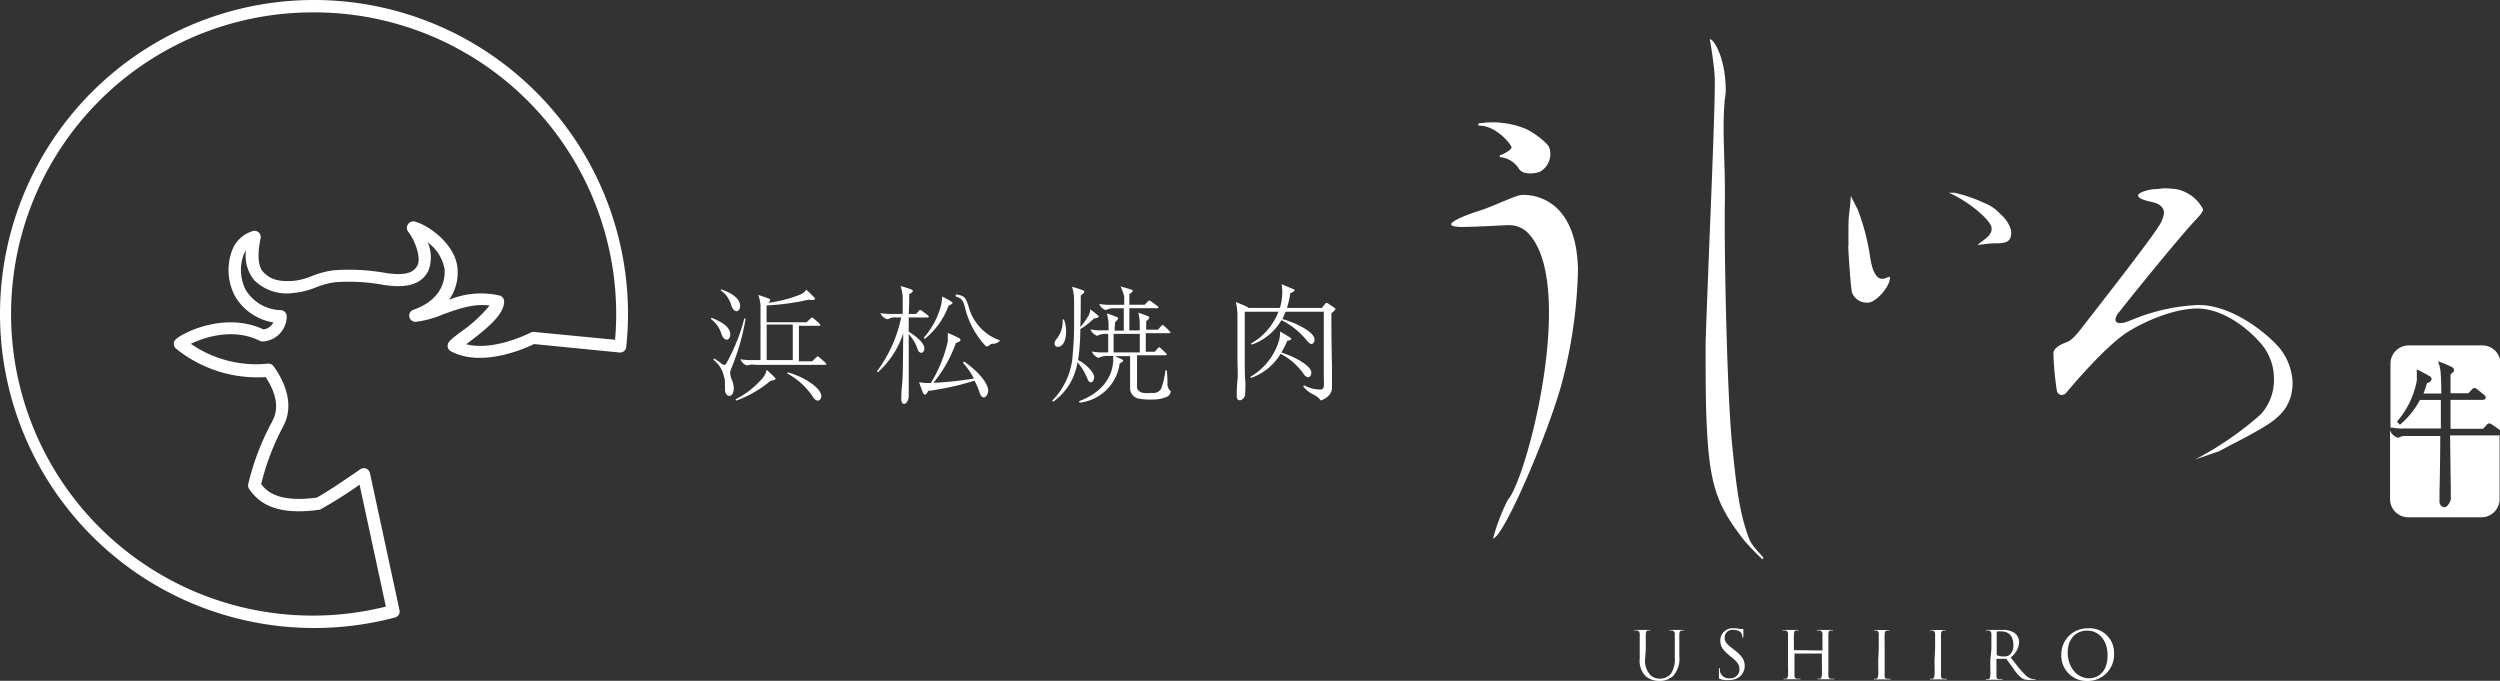 <svg xmlns="http://www.w3.org/2000/svg" viewBox="0 0 296.74 80.81"><rect x="0" y="0" width="296.74" height="80.81" fill="#333333" stroke="none"/><defs><style>.cls-1{fill:#fff;}</style></defs><g id="レイヤー_2" data-name="レイヤー 2"><g id="レイヤー_1-2" data-name="レイヤー 1"><path class="cls-1" d="M37.27,74.54A37.27,37.27,0,1,1,74.54,37.27a36.44,36.44,0,0,1-.21,3.91.73.73,0,0,1-.8.66l-10.14-1c-1.09.53-6.21,2.81-9.86.86a.73.73,0,0,1-.31-1c.16-.3.51-.57,1.48-1.31a16.59,16.59,0,0,0,3.41-3.12c-1.87-.28-3.82.43-5.57,1.06a11.41,11.41,0,0,1-3.21.87.75.75,0,0,1-.75-.61.73.73,0,0,1,.49-.82c2.49-.86,3.84-2.61,3.7-4.81a5,5,0,0,0-2-3.19,4.48,4.48,0,0,1,.1,3.31c-1,2.13-3.5,2-5.26,1.75a22.89,22.89,0,0,0-5.84-.33,9.5,9.5,0,0,0-2.27.61,9.26,9.26,0,0,1-2.73.67,5.47,5.47,0,0,1-4.57-1.5,4.56,4.56,0,0,1-1-3.57,3.17,3.17,0,0,0-.34.69,5.24,5.24,0,0,0,.3,4,5,5,0,0,0,4.16,2.41.74.74,0,0,1,.71.72,3,3,0,0,1-2.8,3,.74.74,0,0,1-.41-.08c-3.15-1.58-6.63-.39-8.17.36a13.62,13.62,0,0,0,9.07,2.36.77.77,0,0,1,.76.3c2.25,3.2,1.92,5.53,1.24,6.92l-.14.28A29.41,29.41,0,0,0,31,57.46c.65.87,2.05,2.21,6.57,1.61,1.13-.57,4.11-2.61,5.2-3.37a.74.74,0,0,1,1.14.45l3.51,16.28a.73.73,0,0,1-.53.86A37.22,37.22,0,0,1,37.27,74.54Zm0-73.07A35.8,35.8,0,1,0,45.8,72L42.68,57.53a52.37,52.37,0,0,1-4.62,2.92.66.66,0,0,1-.2.06c-5.3.73-7.21-.93-8.28-2.46a.73.73,0,0,1-.12-.57,30,30,0,0,1,2.81-7.38l.14-.29c.69-1.41.39-3.11-.87-5.05a15.4,15.4,0,0,1-10.65-3.38.79.79,0,0,1-.26-.54.73.73,0,0,1,.22-.55c.74-.74,5.78-3.35,10.43-1.19a1.51,1.51,0,0,0,1.16-.83,6.5,6.5,0,0,1-4.48-3,6.62,6.62,0,0,1-.48-5.35A3.79,3.79,0,0,1,30,27.43a.73.73,0,0,1,.93.86c-.41,1.91-.29,3.37.32,4,.86.87,1.76,1.15,3.46,1.06a7.86,7.86,0,0,0,2.3-.58,10.37,10.37,0,0,1,2.61-.69,24.78,24.78,0,0,1,6.22.33c2.69.41,3.4-.28,3.72-.93.46-.95-.37-3.09-1.13-4a.74.74,0,0,1,0-.86.75.75,0,0,1,.81-.32c1.67.44,4.89,2.75,5.07,5.63a5.61,5.61,0,0,1-1,3.65,9.93,9.93,0,0,1,6-.5.74.74,0,0,1,.53.69c0,1.53-1.88,3.1-4.18,4.85l-.32.24c3.29.86,7.59-1.35,7.64-1.38a.84.84,0,0,1,.41-.08l9.62.93c.08-1,.13-2,.13-3A35.84,35.84,0,0,0,37.27,1.47Z"/><path class="cls-1" d="M84.37,37.86l.08-.14c.87.35,2.23.94,2.23,2,0,.36-.22.6-.4.6s-.46-.12-.66-.71A3.41,3.41,0,0,0,84.37,37.86Zm1.59,7a3.36,3.36,0,0,0-1.27-2.15l.06-.17a8,8,0,0,1,.94.66.46.46,0,0,0,.28.11.26.26,0,0,0,.19-.09,22,22,0,0,0,2.18-5.4l.16,0a26.67,26.67,0,0,1-1.67,5.84,2.28,2.28,0,0,0-.16.52,2.17,2.17,0,0,0,.13.73,3.21,3.21,0,0,1,.3,1.17c0,.48-.19.91-.53.91s-.52-.39-.52-.77A11.88,11.88,0,0,0,86,44.82Zm-.44-10.38.08-.14c.88.32,2.25.92,2.25,2,0,.35-.21.6-.4.6s-.46-.13-.66-.71A3.16,3.16,0,0,0,85.52,34.44ZM91,43.9c.35.31.57.51.86.8.14.14.2.2.2.28s-.34.2-.58.2a13.37,13.37,0,0,1-4.09,2.37l-.09-.15a10.4,10.4,0,0,0,3.27-2.58A2.41,2.41,0,0,0,91,43.9Zm-2.31-.51a1.24,1.24,0,0,1-.8-.75,7.32,7.32,0,0,0,1.46.1h.92V37.13c0-.38,0-.67,0-.94A4.8,4.8,0,0,0,90,35c.44.15,1,.33,1.28.46.09,0,.14.09.14.15s-.11.23-.23.33a15.62,15.62,0,0,0,3.86-1,1.44,1.44,0,0,0,.65-.56c.31.28.69.65.94.91a.28.28,0,0,1,.09.17c0,.11-.15.16-.28.16a2.79,2.79,0,0,1-.46-.05,27.93,27.93,0,0,1-5,.68v2h4.74l.5-.46a.26.26,0,0,1,.15-.09c.06,0,.11,0,.2.11a8.67,8.67,0,0,1,.72.64s.08.08.08.13-.06.09-.12.09H94.83v4.22h1.56l.51-.49a.26.26,0,0,1,.15-.09c.06,0,.11,0,.2.11.26.21.51.43.76.67,0,0,.08.08.08.13s-.07.09-.13.09H89.68A2,2,0,0,0,88.64,43.39Zm5.41-.65V38.52H91v4.22Zm3.4,4.15c0,.4-.17.66-.41.66s-.48-.2-.65-.52a8.49,8.49,0,0,0-3-2.7l.08-.14C95.9,44.89,97.45,46.23,97.45,46.89Z"/><path class="cls-1" d="M107.32,47.94c-.23,0-.34-.25-.34-.53s0-1,.1-1.85.1-3.37.13-6a10.68,10.68,0,0,1-3,4.62l-.12-.1a16.28,16.28,0,0,0,2.88-6.4h-.59a1.61,1.61,0,0,0-1,.22,1.24,1.24,0,0,1-.88-.74,7.42,7.42,0,0,0,1.47.1h1.18c0-.74,0-1.4,0-1.95a4.89,4.89,0,0,0-.26-1.36,12.25,12.25,0,0,1,1.23.39c.17.06.23.12.23.2s-.16.24-.43.38c0,.69,0,1.4-.06,2.34h.87l.36-.38c0-.05.08-.08.14-.08s.08,0,.17.08c.26.18.48.35.77.58a.14.14,0,0,1,.07.13s0,.09-.12.09h-2.26v1.69c1,.61,1.86,1.38,1.86,2,0,.24-.15.51-.34.51a.51.51,0,0,1-.45-.4,5,5,0,0,0-1.07-1.82v3.23c0,.73,0,2.12,0,2.58s0,1.37,0,1.63S107.63,47.94,107.32,47.94Zm9.46-.77c-.2,0-.37-.14-.52-.62a9.59,9.59,0,0,0-.59-1.37,31.92,31.92,0,0,1-5.5,1.22c-.06.17-.21.43-.37.43s-.2-.11-.32-.4-.22-.57-.39-1.07a4.24,4.24,0,0,0,1,.1h.4a16.19,16.19,0,0,0,2-4.9,2.91,2.91,0,0,0,0-.5,3.38,3.38,0,0,0,0-.55c.57.24.88.38,1.2.55s.31.19.31.31-.2.23-.54.34a15.6,15.6,0,0,1-2.67,4.73,42.11,42.11,0,0,0,4.81-.51,8.76,8.76,0,0,0-1.31-1.88l.14-.14c1.62,1.11,2.87,2.56,2.87,3.5C117.25,46.84,117,47.17,116.78,47.17Zm-7.15-7.06a9.42,9.42,0,0,0,2-3.61,4.4,4.4,0,0,0,.19-1.31c.49.25.87.46,1.12.62.09.06.12.11.12.17s-.27.24-.47.29a8.88,8.88,0,0,1-2.82,3.95Zm3.81-4.92,0-.24a2.08,2.08,0,0,1,.88.24c.32.19.46.62.66,1.22a5.81,5.81,0,0,0,3.73,4,1.06,1.06,0,0,1-.85.39.63.63,0,0,0-.4.15.64.64,0,0,1-.31.17c-.09,0-.15,0-.24-.14a10.05,10.05,0,0,1-2.38-4.53c-.16-.63-.33-.85-.52-1A1.83,1.83,0,0,0,113.44,35.19Z"/><path class="cls-1" d="M127.89,43A7,7,0,0,1,125,47.69l-.09-.15A8.47,8.47,0,0,0,127.33,42a38.55,38.55,0,0,0,.16-4c0-.77,0-1.62,0-2.45a5.43,5.43,0,0,0-.24-1.51,10.53,10.53,0,0,1,1.23.4c.11,0,.22.09.22.18s-.13.26-.42.45c0,1.43,0,2.65-.05,3.76a9.18,9.18,0,0,0,.93-1.29,1.64,1.64,0,0,0,.25-.82c.3.21.63.48.83.65s.17.15.17.23-.28.18-.56.2a8.49,8.49,0,0,1-1.62,1.26q0,.85-.06,1.68a17.78,17.78,0,0,1-.21,2c.83.38,1.91,1.43,1.91,2,0,.42-.22.64-.4.64s-.34-.23-.43-.51A6.74,6.74,0,0,0,127.89,43Zm-1.76-4.67c0-.14,0-.28,0-.41l.15,0a3.6,3.6,0,0,1,.26,1.43c0,.91-.29,1.82-1,1.82a.38.38,0,0,1-.37-.43,1,1,0,0,1,.16-.4A3.3,3.3,0,0,0,126.13,38.35Zm2,9.45-.05-.16c2.33-.87,3.88-2.46,4.05-4.71a3.36,3.36,0,0,0,0-.4,1.86,1.86,0,0,0,0-.26h-.73a2,2,0,0,0-1,.23,1.26,1.26,0,0,1-.8-.76,6.67,6.67,0,0,0,1.46.11h.48v-2.2h-.3a2,2,0,0,0-1,.23,1.26,1.26,0,0,1-.8-.76,6.67,6.67,0,0,0,1.46.11h.68c0-.26,0-.6,0-.86a5.84,5.84,0,0,0-.2-1.14c.41.12.78.26,1.09.38s.23.16.23.22-.18.31-.35.44c0,.39-.05.62-.05,1h1.09V36.59h-1.12a2,2,0,0,0-1,.22,1.22,1.22,0,0,1-.8-.74,6.67,6.67,0,0,0,1.46.11h1.51c0-.33,0-.6,0-1A5.38,5.38,0,0,0,133,34c.51.13.87.24,1.19.35s.25.11.25.2-.19.25-.39.34c0,.46,0,.82,0,1.28h1.83l.39-.42s.08-.07.14-.07a.31.31,0,0,1,.18.07c.31.22.53.37.82.6.06,0,.08.08.08.13s0,.1-.13.1h-3.31v2.64h1.23c0-.29,0-.57,0-1a5.89,5.89,0,0,0-.17-1.11c.42.14.76.27,1.07.39s.23.15.23.22-.17.27-.36.41c0,.42,0,.65,0,1h1.4l.4-.46c.06-.08.09-.09.14-.09s.08,0,.18.1c.3.26.4.37.68.65.06.06.08.08.08.12a.14.14,0,0,1-.14.1H136v2.2h1.08l.35-.42c.06-.07.11-.1.15-.1s.08,0,.17.09c.27.23.4.37.67.63.06.06.07.08.07.12a.12.12,0,0,1-.13.1h-3.4v1.92c0,.79,0,1.51,0,1.85s.34.65.79.7.72,0,1.08,0a1,1,0,0,0,1.09-.77,10.54,10.54,0,0,0,.42-1.92h.15c.06.53.08,1.05.09,1.56a1.07,1.07,0,0,0,.39.93.81.81,0,0,1-.5.67,4,4,0,0,1-1.68.31,7.6,7.6,0,0,1-1.65-.11,1.25,1.25,0,0,1-1-1.31c0-.09,0-.37,0-.84s0-.94,0-1.1V42.27h-1.81c.31.13.57.26.76.35s.22.11.22.2-.24.25-.41.32A5.4,5.4,0,0,1,128.12,47.8Zm7.16-8.15h-3.11v2.2h3.11Z"/><path class="cls-1" d="M156.79,47.54a2.75,2.75,0,0,0-.93-.73,3.42,3.42,0,0,1-1.17-.94l.09-.14a4.2,4.2,0,0,0,1.93.51c.26,0,.39-.14.42-.41s0-.88,0-1.28V37H152.6c-.13.3-.25.59-.39.87,1.59.44,3.82,1.52,3.82,2.43,0,.34-.2.53-.37.53s-.32-.14-.72-.62A9,9,0,0,0,152.1,38a6.59,6.59,0,0,1-3.5,2.9l-.13-.11A7.43,7.43,0,0,0,151.75,37h-4c0,.82,0,1.87,0,3.06v2.46c0,.86,0,2.14.05,2.58s0,1.37,0,1.68-.32.73-.63.73-.37-.24-.37-.52,0-1.22.08-1.86,0-1.62,0-2.56V40.11c0-1.07,0-2,0-2.76a7.69,7.69,0,0,0-.19-1.5c.6.24.85.34,1.28.54.14.07.17.1.19.16h3.76a6.91,6.91,0,0,0,.28-1.88,4.84,4.84,0,0,0-.08-.94c.49.2,1,.43,1.43.6.09.05.12.09.12.14s-.32.28-.52.34a12.22,12.22,0,0,1-.39,1.74h4.13l.38-.46c.07-.1.12-.14.18-.14a.84.84,0,0,1,.23.1l.71.48c.08.06.12.11.12.17s-.24.31-.48.48c0,.35,0,.92,0,1.51,0,1.11.05,3.9.07,4.76,0,1,0,2.19,0,2.61C158.07,46.86,157.43,47.27,156.79,47.54ZM152,42a6.67,6.67,0,0,1-3.51,2.86l-.1-.12a7.45,7.45,0,0,0,3.46-4.44,4.13,4.13,0,0,0,.09-.95c.42.23.92.54,1.23.74a.16.16,0,0,1,.09.14c0,.13-.35.21-.46.21a10.2,10.2,0,0,1-.71,1.4c1.51.47,3.56,1.56,3.56,2.38,0,.32-.18.55-.37.55s-.37-.12-.58-.43A7.43,7.43,0,0,0,152,42Z"/><path class="cls-1" d="M195.28,78.11a2.46,2.46,0,0,0,.6,2,1.55,1.55,0,0,0,1.2.44,1.67,1.67,0,0,0,1.25-.58,3.09,3.09,0,0,0,.46-1.94V77c0-1.24,0-1.46,0-1.71s-.08-.4-.34-.46l-.27,0a.06.06,0,0,1-.06,0s0-.06.12-.06l.85,0,.66,0c.09,0,.13,0,.13.06a.06.06,0,0,1-.06,0l-.2,0c-.22.05-.28.18-.29.46s0,.47,0,1.71v.85a3.12,3.12,0,0,1-.73,2.38,2.33,2.33,0,0,1-1.64.59,2.43,2.43,0,0,1-1.64-.57,2.62,2.62,0,0,1-.69-2.09V77c0-1.24,0-1.46,0-1.71s-.08-.4-.35-.46l-.27,0a.06.06,0,0,1-.06,0s0-.06.13-.06l.91,0,.79,0c.09,0,.12,0,.12.06a.06.06,0,0,1-.06,0l-.2,0c-.21,0-.28.18-.29.46s0,.47,0,1.71Z"/><path class="cls-1" d="M204.15,80.59c-.11,0-.12-.08-.12-.3,0-.4,0-.71,0-.84s0-.13.06-.13.06,0,.06.09a1.62,1.62,0,0,0,0,.29,1.09,1.09,0,0,0,1.18.81,1.06,1.06,0,0,0,1.14-1.05c0-.55-.23-.87-.92-1.43l-.36-.3c-.84-.69-1-1.18-1-1.72a1.46,1.46,0,0,1,1.65-1.43,3,3,0,0,1,.74.08l.27,0c.07,0,.08,0,.08,0s0,.3,0,.84c0,.13,0,.19-.05.19s-.06,0-.07-.11a1.32,1.32,0,0,0-.1-.39c-.05-.09-.26-.43-1-.43a.91.91,0,0,0-1,.93c0,.45.2.74,1,1.33l.22.18c.94.74,1.16,1.23,1.16,1.87a1.66,1.66,0,0,1-.67,1.31,2.13,2.13,0,0,1-1.21.34A2.4,2.4,0,0,1,204.15,80.59Z"/><path class="cls-1" d="M216.32,77.21s0,0,0,0V77c0-1.24,0-1.46,0-1.71s-.08-.4-.34-.46l-.27,0s-.07,0-.07,0,0-.06.13-.06l.9,0,.78,0c.08,0,.12,0,.12.06a.06.06,0,0,1-.06,0l-.2,0c-.21,0-.28.18-.29.46s0,.47,0,1.71v1.4c0,.77,0,1.39,0,1.73s.07.4.31.43l.36,0s.06,0,.06,0,0,.07-.12.07c-.44,0-.94,0-1,0l-.78,0c-.09,0-.13,0-.13-.07s0,0,.06,0a.93.93,0,0,0,.24,0c.16,0,.2-.2.23-.43s0-1,0-1.73v-.83a0,0,0,0,0,0,0H213s0,0,0,0v.83c0,.77,0,1.39,0,1.73s.07.4.31.43l.36,0s.06,0,.06,0,0,.07-.13.07c-.44,0-.94,0-1,0l-.78,0c-.08,0-.12,0-.12-.07s0,0,.06,0a1,1,0,0,0,.24,0c.16,0,.2-.2.23-.43s0-1,0-1.73V77c0-1.24,0-1.46,0-1.71s-.08-.4-.34-.46l-.27,0a.06.06,0,0,1-.06,0s0-.06.13-.06l.89,0,.78,0c.09,0,.13,0,.13.06a.06.06,0,0,1-.06,0l-.2,0c-.22,0-.28.18-.3.46s0,.47,0,1.71v.17s0,0,0,0Z"/><path class="cls-1" d="M223,77c0-1.24,0-1.46,0-1.71s-.09-.41-.27-.45l-.24,0s-.07,0-.07,0,0-.06.13-.06l.8,0,.78,0c.09,0,.13,0,.13.06a.06.06,0,0,1-.06,0l-.2,0c-.22,0-.28.18-.3.46s0,.47,0,1.71v1.4c0,.77,0,1.39,0,1.73s.07.4.31.43l.32,0c.07,0,.1,0,.1,0s0,.07-.12.07c-.44,0-1,0-1,0l-.78,0c-.08,0-.12,0-.12-.07s0,0,.09,0l.2,0c.16,0,.21-.21.24-.44s0-1,0-1.73Z"/><path class="cls-1" d="M229.69,77c0-1.24,0-1.46,0-1.71s-.1-.41-.27-.45l-.25,0a.06.06,0,0,1-.06,0s0-.06.12-.06l.81,0,.78,0c.08,0,.12,0,.12.06a.06.06,0,0,1-.06,0l-.2,0c-.21,0-.28.18-.29.46s0,.47,0,1.71v1.4c0,.77,0,1.39,0,1.73s.07.4.31.43l.33,0c.07,0,.09,0,.09,0s0,.07-.12.07c-.43,0-.94,0-1,0l-.78,0c-.09,0-.13,0-.13-.07s0,0,.09,0l.21,0c.15,0,.2-.21.23-.44s0-1,0-1.73Z"/><path class="cls-1" d="M236.37,77c0-1.24,0-1.46,0-1.71s-.08-.4-.34-.46l-.27,0a.06.06,0,0,1-.06,0s0-.06.12-.06l.9,0,.94,0a2.45,2.45,0,0,1,1.45.35,1.38,1.38,0,0,1,.55,1.08,2.42,2.42,0,0,1-1,1.83c.65.84,1.19,1.55,1.66,2a1.65,1.65,0,0,0,1.28.6s.07,0,.07,0-.05.07-.19.07h-.57a1.65,1.65,0,0,1-.85-.15A4.34,4.34,0,0,1,239,79.38c-.34-.44-.71-1-.87-1.18a.12.12,0,0,0-.1,0h-1a.05.05,0,0,0-.06.06v.19c0,.77,0,1.39,0,1.73s.08.4.31.43l.36,0s.07,0,.07,0,0,.07-.13.07c-.44,0-.94,0-1,0l-.75,0c-.08,0-.12,0-.12-.07s0,0,.06,0a1,1,0,0,0,.24,0c.16,0,.2-.2.23-.43s0-1,0-1.73Zm.63.69a.11.11,0,0,0,.06.1,2.18,2.18,0,0,0,.83.13,1.07,1.07,0,0,0,.6-.15,1.45,1.45,0,0,0,.49-1.23c0-1-.53-1.59-1.38-1.59a2.58,2.58,0,0,0-.53,0,.1.1,0,0,0-.07.09Z"/><path class="cls-1" d="M244.67,77.68a3.08,3.08,0,0,1,3.13-3.1,2.9,2.9,0,0,1,3.13,3,3.12,3.12,0,0,1-3.18,3.25A3,3,0,0,1,244.67,77.68Zm5.49.1c0-1.91-1.16-2.93-2.41-2.93s-2.32.87-2.32,2.61,1.11,3.05,2.54,3.05C248.68,80.51,250.16,80.09,250.16,77.78Z"/><path class="cls-1" d="M203.53,9.2c.07,2.16-.27,10.57-.63,19.48-.21,5.44-.4,10.15-.45,12.15,0,2.17,0,4.85.05,7.35.26,9,1,11.47,4.56,16a26.61,26.61,0,0,0,2.14,2.21l.11-.15c-.1-.32-1.31-1.27-1.72-2.35-1.25-3.31-1.56-7-2-11.17-.26-2.75-.48-7.15-.65-13.07-.16-5.57-.25-11.58-.21-15.34.09-5-.36-8.71,0-12.54a7.28,7.28,0,0,0,.11-1c0-4-1.52-6.28-1.9-6.1C203,4.78,203.5,8,203.53,9.2Z"/><path class="cls-1" d="M260.57,54.53l2.91-1c1.26-.73,2.53-1.29,4.64-2.5s4-2.54,4-5.63a7,7,0,0,0-1.47-4c-1.4-1.7-5.61-5.2-9.7-5.2a23,23,0,0,0-7.86,1.75c-.28.11-.51.2-.68.25a2.19,2.19,0,0,1-.77.15c-.45,0-.55-.24-.55-.44a1.61,1.61,0,0,1,.44-.86c2-2.56,7.74-9.59,9.14-11,.59-.62.83-1,.83-1.21a4.59,4.59,0,0,0-3.14-2.38,13.11,13.11,0,0,0-1.61-.11,9,9,0,0,1-.93.1c-.83,0-3.93.79-.35,1.54.9.19,1.39.66,1.39,1.28a3.56,3.56,0,0,1-.66,1.62c-.77,1.31-5.72,7.68-8.1,10.74l-1.19,1.53c-.8,1-1.19,1.32-1.75,1.51-1,.39-1.43.81-1.43,1.31a36.72,36.72,0,0,0,.42,4.45.59.59,0,0,0,.55.45.78.78,0,0,0,.63-.35c.45-.54,4.46-5.33,7.16-7.09,2.22-1.4,5.65-2.82,8.32-2.82,3,0,6,2.3,7.66,4.28A6.39,6.39,0,0,1,269.91,45a6,6,0,0,1-1.63,4.24A38.83,38.83,0,0,1,260.57,54.53Z"/><path class="cls-1" d="M219.67,23.33c0,.55-.12,1.5-.22,2.42s0,4.26-.07,3.41.22,4.58.45,5.56a1.85,1.85,0,0,0,1.92,1.19c.88,0,2.58-1.84,2.58-2.95,0-.61-1.77,1.87-2.39-2.71a26.66,26.66,0,0,0-1.43-5.37c-.26-.51-.53-1-.79-1.57ZM235.41,29a9.42,9.42,0,0,1,1.38-.12h.27a4.6,4.6,0,0,0,.64-.05c.35-.05,1.17-.17,1-1.51a3.89,3.89,0,0,0-1.25-1.9,4.93,4.93,0,0,0-1.87-1.3,16.76,16.76,0,0,0-3.62-1.24l-.63,0c2.46,1.07,5,3.32,5.06,4.14.11,1-1,1.42-1.66,2.06l0,0Z"/><path class="cls-1" d="M177.22,63.9c1.15,0,6.27-11.75,8.08-18.11a57.09,57.09,0,0,0,2-13.87c-.23-9.33-6.56-8.78-6.62-8.78-.77,0-3.34,1.34-5.28,1.94-1.28.4-5.23,1.86-1.74,1.86.38,0,2.06-.06,3.09-.11s1.89-.1,2.22-.1A3.14,3.14,0,0,1,181.67,28c5.29,6.4-.38,28.75-2.72,31.37A24.57,24.57,0,0,0,177.22,63.9Z"/><path class="cls-1" d="M175.47,14.66a10.39,10.39,0,0,1,5.69.66,9.39,9.39,0,0,1,2.47,1.8,1.3,1.3,0,0,1,.28.46,2.39,2.39,0,0,1-1.18,2.83c-.57.2-1.93.38-2.43-.36a2.94,2.94,0,0,0-2.28-1.4v-.22c.47-.12,1.51-.7,1.38-1-.21-.56-2.06-2.62-3.91-2.51Z"/><path class="cls-1" d="M296.6,51.68h-5.78c0,.93.07,5.72.08,6.15,0,.25,0,1.09,0,1.38s-.39,1-.76,1a.66.66,0,0,1-.58-.71c0-.18,0-.7,0-1.33.05-1.15.09-5.33.09-6.42v0h-4.06a1.59,1.59,0,0,0-.86.19l-.05,0a.06.06,0,0,1-.07,0l-.06,0a1.43,1.43,0,0,1-.86-.87l0-.05v8.23a2.16,2.16,0,0,0,2.16,2.15h8.69a2.16,2.16,0,0,0,2.15-2.15V51.64A.23.23,0,0,1,296.6,51.68Z"/><path class="cls-1" d="M283.79,50.76l.18,0a6,6,0,0,0,1.33.1h4.42V47.47h-2.48A10.05,10.05,0,0,1,285,50.3l-.08.07a.09.09,0,0,1-.11,0l-.26-.28a.09.09,0,0,1,0-.1l.06-.07a10.15,10.15,0,0,0,2.25-4.72,2.63,2.63,0,0,0,0-.49,3.69,3.69,0,0,0,0-.56l0-.19a.08.08,0,0,1,0-.07.08.08,0,0,1,.08,0l.18.08c.46.22.95.5,1.28.69a.37.37,0,0,1,.22.31c0,.28-.31.43-.55.52-.13.44-.26.84-.41,1.22h2.11c0-.51,0-1.48-.06-2.19a4.91,4.91,0,0,0-.21-1.3l-.09-.21a.1.1,0,0,1,0-.09.08.08,0,0,1,.08,0l.22.08a10.19,10.19,0,0,1,1.28.55.45.45,0,0,1,.29.38c0,.1-.05.25-.41.5,0,.8,0,1.67,0,2.25v0h2.12l.43-.47a.41.41,0,0,1,.29-.16.54.54,0,0,1,.31.15c.25.19.54.42.88.71a.36.36,0,0,1,.15.27.3.3,0,0,1-.3.28h-3.88V50.9h3.86l.46-.5a.4.4,0,0,1,.28-.15.67.67,0,0,1,.33.15c.34.23.68.46,1,.71v-8A2.16,2.16,0,0,0,294.59,41H285.9a2.16,2.16,0,0,0-2.16,2.16v7.61S283.77,50.75,283.79,50.76Z"/></g></g></svg>